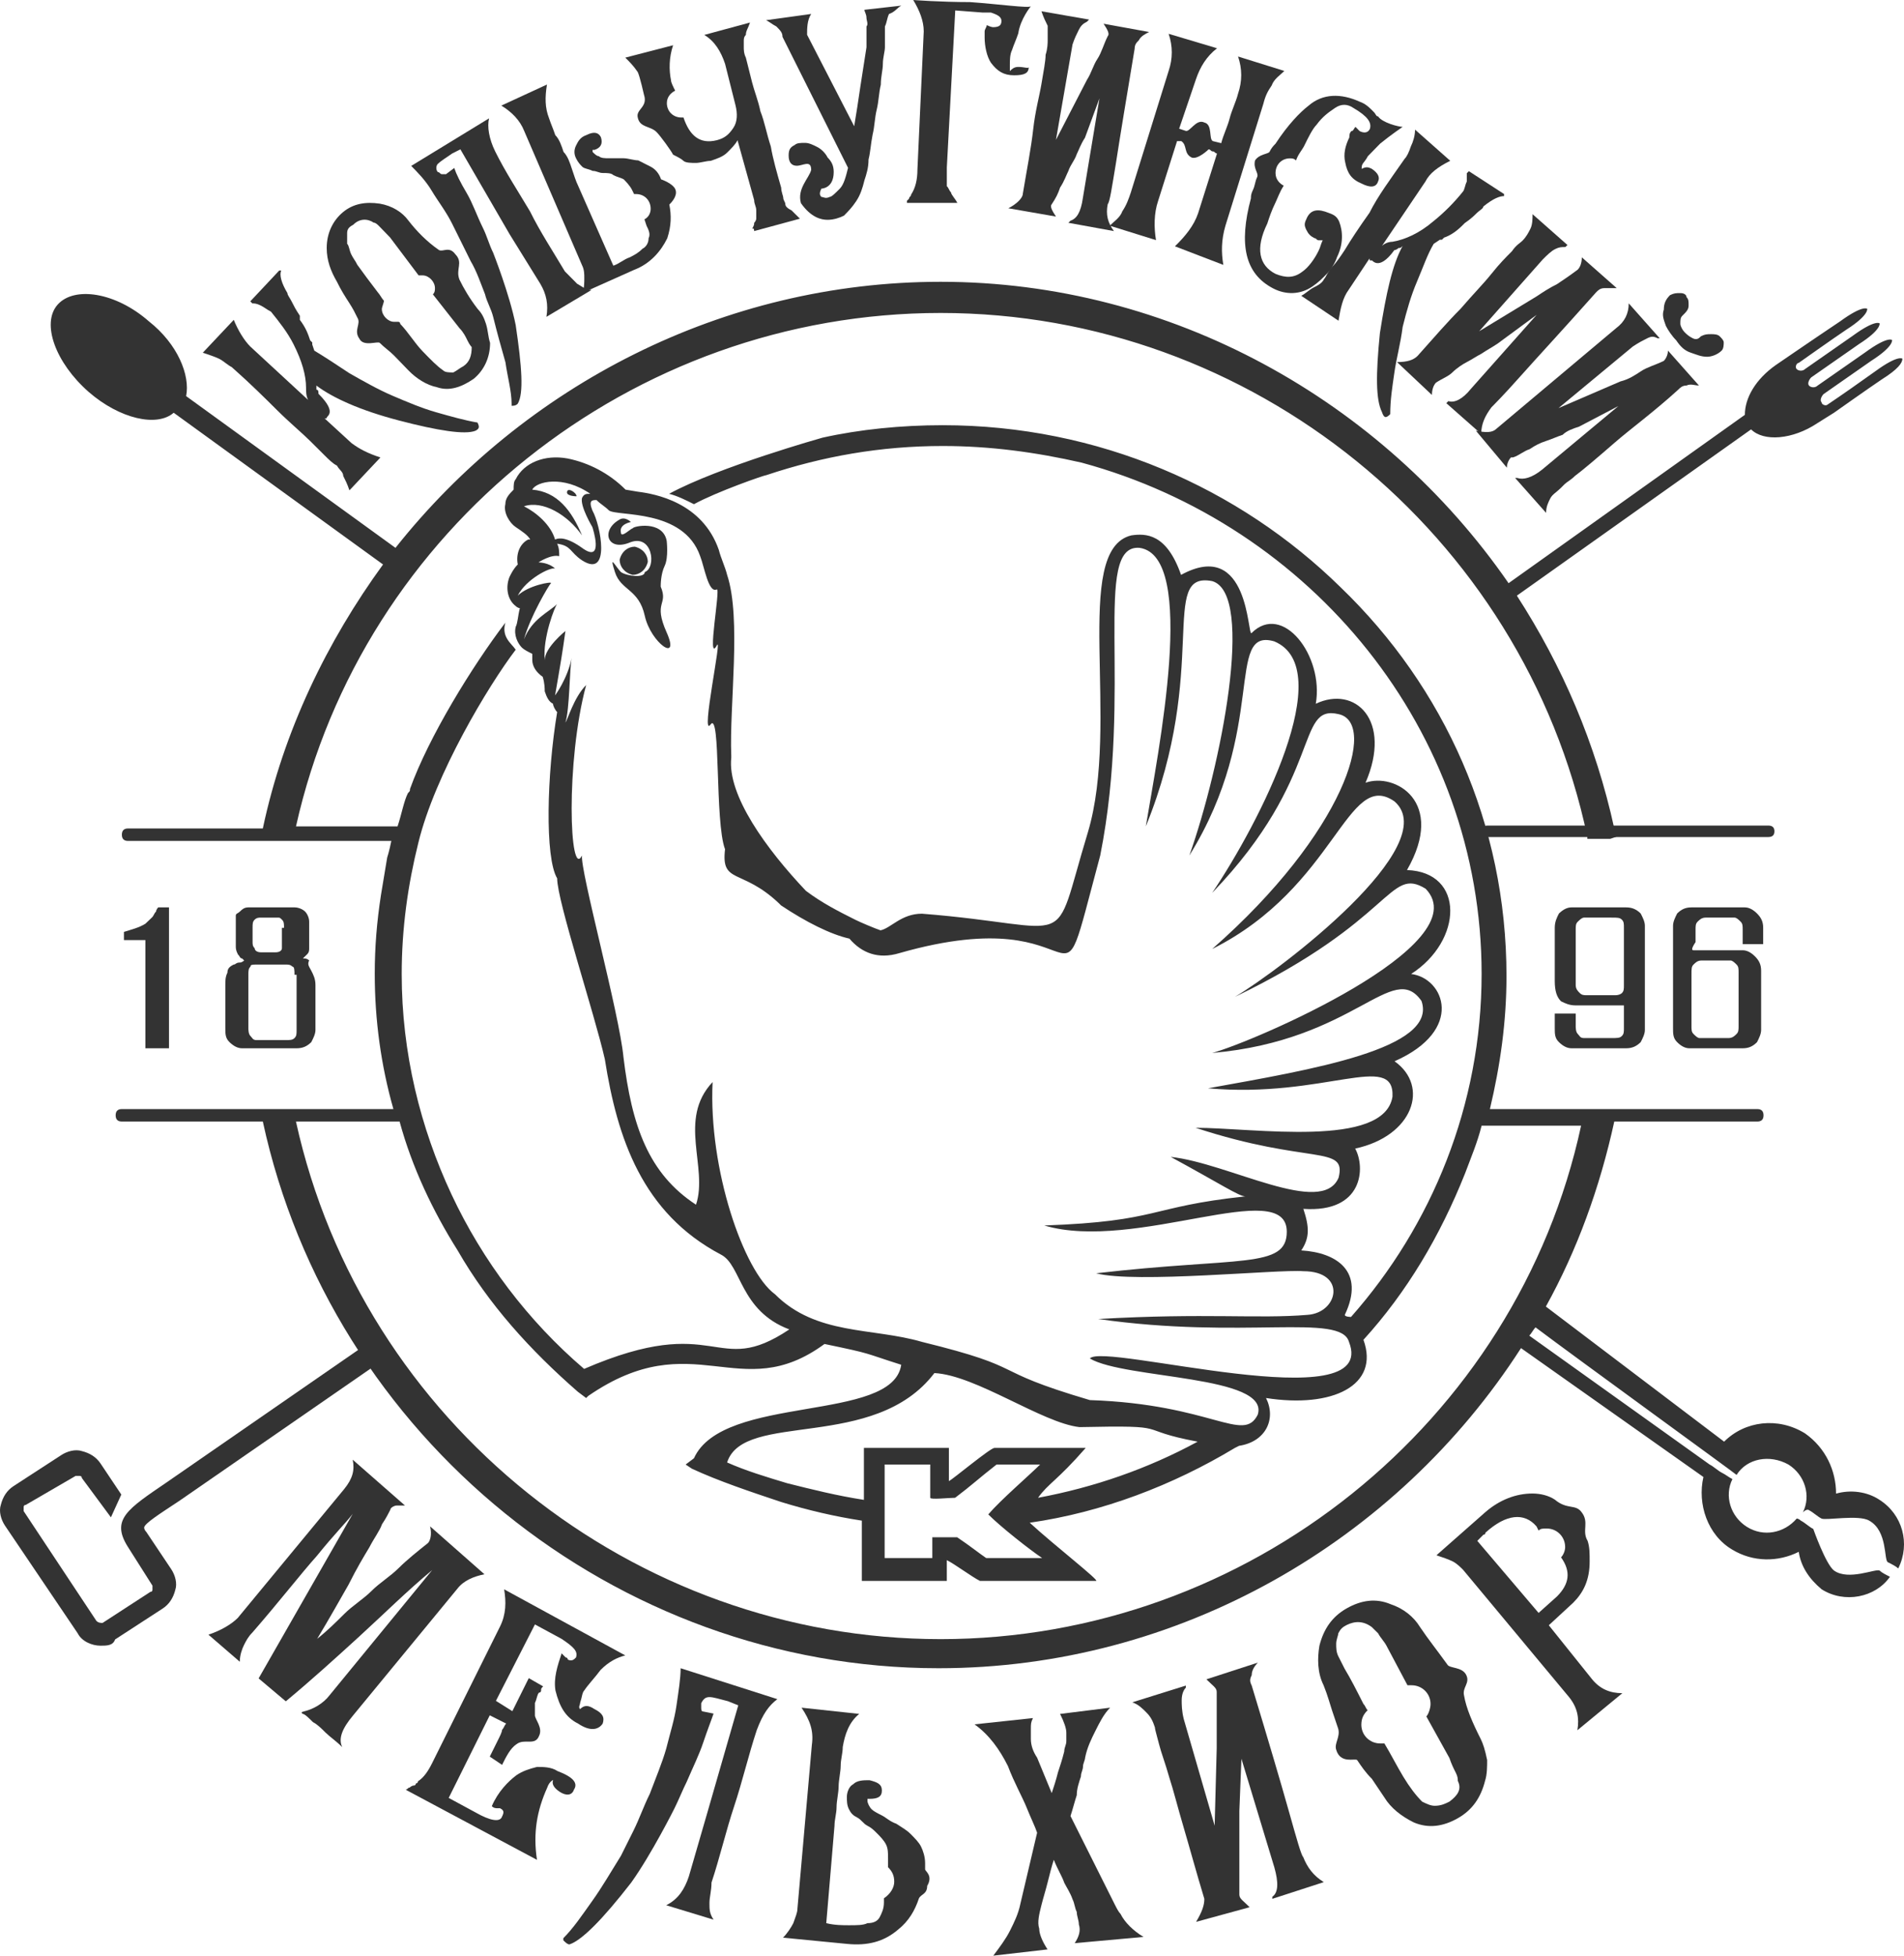 <svg height="347" viewBox="0 0 338 347" width="338" xmlns="http://www.w3.org/2000/svg"><g fill="#333" fill-rule="evenodd"><g fill-rule="nonzero"><path d="m84.759 74.972c-2.2-.364-4.766-1.093-7.332-1.822-2.566-.729-5.132-1.823-7.699-2.916-2.566-1.094-5.132-2.551-7.699-4.009-2.2-1.458-4.4-2.916-6.232-4.009l-.367-1.093s0 0 0-.364l-.367-.364c-.367-1.094-.733-2.187-1.833-3.645 0 0 0 0 0-.364 0 0 0 0 0-.364-.733-1.093-1.1-1.823-1.467-2.551-.367-.729-.733-1.093-.733-1.458-1.1-1.822-1.466-3.28-1.1-4.009h-.366l-5.133 5.467.367.364c.367 0 .733 0 1.467.364.733.364 1.1.729 1.833 1.094 1.467 1.822 2.933 3.645 4.033 5.832 1.467 2.916 2.2 5.467 2.2 7.654 0 .729 0 1.458.367 2.187l-10.265-9.477c-1.1-1.093-2.199-2.916-2.933-4.738l-5.499 5.832c1.1.364 2.199.729 2.933 1.093.733.364 1.467 1.093 2.2 1.458 3.299 2.916 5.866 5.467 8.066 7.654 2.199 2.187 4.399 4.009 5.866 5.467 1.1 1.093 1.833 1.822 2.566 2.551.733.729 1.467 1.458 2.2 1.823.367.729 1.1 1.093 1.1 1.822.367.729.733 1.458 1.1 2.551l5.499-5.832c-2.2-.729-3.666-1.458-5.132-2.551l-4.766-4.374h.367c-.367-.364 2.2-.729-1.467-4.374 0-.364 0-.729-.367-.729 0-.364 0-.364 0-.729 2.933 2.187 7.699 4.374 14.665 6.196 6.966 1.823 11.732 2.551 13.565 1.823.733-.364.733-.729.367-1.458z"/><path d="m246.796 73.486c0-2.58.367-4.791.735-7.37.367-2.58 1.102-5.159 1.469-8.107.735-2.948 1.469-5.528 2.571-8.107 1.102-2.58 1.837-4.791 2.939-6.633l1.102-.737h.367l.367-.368c1.102-.368 2.204-1.105 3.306-2.211 0 0 0 0 .367-.368 1.102-.737 1.837-1.474 2.204-1.843s1.102-.737 1.102-1.105c1.837-1.474 2.939-1.843 3.673-1.843v-.368l-6.245-4.054-.367.369v1.474c-.367.737-.367 1.474-.735 1.843-1.469 1.843-3.306 3.685-5.143 5.159-2.572 2.211-5.143 3.317-7.347 3.685-.735 0-1.469.369-1.837.737l7.714-11.424c.735-1.474 2.204-2.58 4.408-3.685l-6.245-5.528c0 1.105-.367 2.211-.734 2.948-.367 1.105-.735 1.842-1.102 2.211-2.572 3.685-4.776 6.633-6.245 9.581-1.837 2.58-3.306 4.791-4.408 6.633-.734 1.105-1.469 2.211-2.204 2.948-.735.737-1.102 1.843-1.469 2.211-.367.737-1.102 1.105-1.837 1.474-.735.368-1.469 1.105-2.204 1.474l6.612 4.422c.367-2.211.734-4.054 1.837-5.528l3.674-5.528c0 .368 0 .368.367.368 0-.368 1.102 2.211 4.041-1.843.367 0 .735-.368.735-.368.367 0 .367 0 .735-.368-1.837 3.317-2.939 8.476-4.041 15.478-.734 7.37-.734 11.792.367 14.003.367 1.106.735 1.106 1.469.368z"/><path d="m105 51.453c-1.091 0-1.818-.734-2.545-1.101-.727-.734-1.455-1.467-2.182-2.201-2.182-3.669-4.364-6.971-6.182-10.641-2.182-3.669-4.364-6.971-6.182-10.64-1.091-2.201-1.455-4.403-1.091-5.87l-13.818 8.439c1.091 1.101 2.546 2.568 3.636 4.403 1.091 1.835 2.546 3.669 3.637 5.87 1.091 2.201 2.182 4.403 3.273 6.604 1.091 1.835 1.818 4.036 2.546 5.87.364 1.468 1.091 2.568 1.455 4.036.727 2.935 1.455 5.504 2.182 8.072.364 2.568 1.091 5.137 1.091 7.338v.367c.364 0 .727 0 1.091-.367 1.091-1.835.727-6.604-.364-13.943-1.091-5.504-4-12.842-4-12.842-.727-1.467-1.091-2.935-1.818-4.403-1.091-2.201-1.818-4.403-2.909-6.238-1.091-1.835-1.818-3.302-2.182-4.403l-1.455 1.101s-.364 0-.727 0c-.364 0-.364-.367-.727-.367-.364-.367-.364-1.101 0-1.468.364-.367 1.455-1.101 2.546-1.835l1.455-.734 8.727 15.043 5.455 8.806c1.091 1.835 1.454 3.669 1.091 5.871z"/><path d="m160 1-6.545.738c0 .369.364.738.364 1.476 0 .369.364 1.107 0 1.476v1.476 2.214c-.364 2.214-.727 4.796-1.091 7.01-.364 2.583-.727 4.796-1.091 7.01l-8.364-16.233c0-1.107 0-2.583.727-3.689l-8 1.107c.727.369 1.091.738 1.818 1.107.727.738 1.091 1.107 1.091 1.845l11.636 23.243c-.364 1.476-.727 2.951-1.455 3.689-.727.738-1.455 1.476-1.818 1.476-.727.369-1.091 0-1.454 0-.364-.369-.364-.738 0-1.476 0 0 2.182 0 2.182-2.951 0-1.107-.364-1.844-1.091-2.583-.363-.738-1.091-1.476-1.818-1.845-.727-.369-1.455-.738-2.182-.738-.727 0-1.455 0-1.818.369-.727.369-1.091.738-1.091 1.845 0 .369 0 1.845 1.454 1.845 1.091 0 2.546-1.107 2.546.738-.364 1.476-2.546 3.32-1.818 5.903 1.818 2.583 3.637 2.952 4.727 2.952 1.091 0 2.182-.369 2.909-.738.727-.738 1.455-1.476 2.182-2.583.727-1.107 1.091-2.214 1.454-3.689.364-1.107.727-2.214.727-3.689.364-1.476.364-2.583.727-4.427.364-1.476.364-2.952.727-4.427.364-1.476.364-2.951.727-4.427 0-1.476.364-2.583.364-3.689 0-1.107.364-2.214.364-2.951 0-.369 0-.738 0-1.107 0-.369 0-.738 0-.738 0-.369 0-.738 0-1.107 0-.369 0-.369 0-.738.364-.738.364-1.476.727-2.214 1.091-.369 1.455-1.107 2.182-1.476z"/><path d="m192.603 24.444c-.735 1.104-1.103 2.208-1.471 2.943-.368 1.104-1.103 1.84-1.471 2.943-.368.736-.735 1.84-1.471 2.943-.368 1.104-.735 1.84-1.47 2.943-.368.368 0 1.104.735 2.208l-8.456-1.472c1.471-.736 2.573-1.84 2.573-2.575.735-4.415 1.471-8.095 1.838-11.406.368-3.311 1.103-5.887 1.471-8.094.368-2.208.735-4.047.735-5.151.368-1.104.368-2.208.368-2.575 0-.736 0-1.84 0-2.575-.368-.736-.735-1.472-1.103-2.575l8.456 1.472-.368.368c-.735.368-1.103.736-1.471 1.472-.368.736-.735 1.472-1.103 2.575l-2.941 16.925 5.515-10.67c.735-1.104 1.103-2.576 1.838-3.679.735-1.104 1.103-2.575 1.838-4.047.368-.368 0-1.104-.735-2.208l8.088 1.472c-.735.368-1.471.736-1.838 1.472-.368.368-.735.736-.735 1.472-1.47 8.83-2.573 15.453-3.309 20.236-.735 4.415-1.103 6.991-1.471 7.359-.368 1.84 0 3.312 1.103 4.783l-8.088-1.472.368-.368c1.103-.368 1.838-1.472 2.206-4.047l2.941-17.66z"/><path d="m208.578 43.705c1.867-1.83 3.361-3.661 4.108-5.857l3.362-10.616c-.374 0-.374-.366-.747-.366s-.374-.366-.747-.366c0 0-1.868 1.83-2.988 1.464-1.494-.732-.747-2.196-1.867-2.929-.374 0-.374 0-.374 0h-.374l-3.362 10.616c-.747 2.196-.747 4.759-.374 6.955l-8.217-2.562c.747-.732 1.868-1.464 2.241-2.562.747-1.098 1.121-2.196 1.494-3.295l6.723-21.598c.747-2.197.747-4.393 0-6.589l8.59 2.562c-1.868 1.464-2.988 3.295-3.735 5.491l-2.988 8.786 1.12.366c.747.366 1.868-2.196 3.362-1.464 1.494.366.747 2.929 1.494 3.295l1.494.366c.374-1.464 1.121-2.929 1.494-4.393.374-1.464 1.121-2.929 1.494-4.393.747-2.196.747-4.393 0-6.589l8.217 2.563c-.747.732-1.868 1.464-2.241 2.562-.747 1.098-1.121 1.83-1.494 3.295l-6.723 21.598c-.747 2.562-.747 4.759-.374 6.955z"/><path d="m180.763 11.876c-.746 0-1.119.371-1.492.742 0 0 0-.742 0-1.113 0-.742 0-1.856.373-2.598.373-1.113.746-1.856 1.119-2.969.373-2.598 2.237-4.825 2.237-4.825-.373.371-5.593-.371-10.813-.742-5.221 0-10.068-.371-10.068-.371 1.119 1.856 1.864 3.711 1.864 5.567l-1.119 24.495c0 1.855-.373 3.34-1.119 4.453 0 .371-.373.371-.373.742l-.373.371v.371h3.356 2.61 1.864 1.119c-.373-.742-1.119-1.485-1.119-1.856-.373-.371-.373-.742-.746-1.113 0-.371 0-.742 0-1.114 0-.371 0-1.113 0-2.227l1.492-27.835 4.847.371h1.492c1.119.371 1.864.742 1.864 1.485 0 .742-.373 1.113-1.492 1.113 0 0-.373 0-1.119-.371 0 .371-.373.742-.373 1.113v1.113c0 1.485.373 3.34 1.119 4.454 1.119 1.485 2.237 2.227 4.102 2.227 1.864 0 2.61-.371 2.61-1.485 0 .371-.746 0-1.864 0z"/><path d="m265.86 60.963c-1.093.729-1.822 1.093-2.916 1.823-.729.364-1.823 1.093-2.552 1.458s-1.823 1.094-2.551 1.823c-.729.729-1.823 1.093-2.916 1.823-.365.364-.729 1.093-.729 2.187l-6.196-5.832c1.823 0 2.916-.364 3.645-1.093 2.916-3.28 5.467-6.196 7.654-8.383 2.187-2.551 4.01-4.374 5.468-6.196 1.458-1.823 2.551-2.916 3.645-4.009.729-1.094 1.458-1.458 1.823-1.823.729-.729 1.094-1.458 1.458-2.187.365-.729.365-1.823.365-2.551l6.196 5.467-.365.364c-.729 0-1.093 0-1.822.364-.729.365-1.458 1.094-2.187 1.823l-11.299 12.757 10.205-6.196c1.094-.729 2.187-1.458 3.645-2.187 1.094-.729 2.187-1.458 3.645-2.551.365-.364.729-1.094.729-2.187l6.196 5.467c-.729 0-1.458 0-2.187 0-.729 0-1.093.364-1.458.729-5.832 6.561-10.57 11.664-13.486 14.944-2.916 3.281-4.739 5.103-5.103 5.467-1.094 1.458-1.823 2.916-1.823 4.738l-6.196-5.467.365-.364c1.094.364 2.551-.364 4.009-2.187l11.663-13.121z"/><path d="m280.333 75.692c-1.1.364-2.2.729-2.933 1.458-1.1.364-1.833.729-2.933 1.093-1.1.364-1.833.729-2.933 1.458-1.1.364-1.833 1.093-2.933 1.458 0 0 0 0-.367 0-.367.364-.733 1.094-.733 1.823l-5.5-6.561c1.833.365 2.933.365 3.667-.364l21.266-17.86c1.467-1.093 2.2-2.551 2.2-4.374l5.5 6.196h-.367c-.733-.364-1.1-.364-1.833 0s-1.467.729-2.567 1.458l-13.2 10.935 11-4.738c1.467-.364 2.567-1.094 3.667-1.823 1.1-.729 2.566-1.093 4.033-1.823.367-.364.733-1.093.733-1.822l5.5 6.196c-.733 0-1.467-.364-2.2 0-.733 0-1.1.364-1.467.729-4.4 4.009-8.433 6.925-11.367 9.476-2.933 2.551-5.5 4.738-6.967 5.832-.733.729-1.467 1.093-1.833 1.458s-.733.729-.733.729c-.733.729-1.467 1.094-1.833 1.823s-.733 1.458-.733 2.551l-5.5-6.196h.367c1.1.364 2.567 0 4.4-1.458l13.566-11.299zm18.333-19.682c-.367.364-.367.729-.367 1.458 0 .364.367 1.093.733 1.458.367.365.733.729 1.466 1.094.733.364 1.1 0 1.467-.364.733-.364 1.1-.364 1.833-.364.367 0 1.1 0 1.467.364.367.364.733.729.733 1.093s0 1.094-.367 1.458c-.733.729-1.833 1.093-2.567 1.093-1.1 0-1.833-.364-2.933-.729-1.1-.364-1.833-1.094-2.566-2.187-.733-.729-1.467-1.823-1.833-2.551-.367-1.093-.733-1.823-.367-2.916 0-1.094.367-1.823 1.1-2.551.733-.364 1.1-.364 1.833-.364s1.1.364 1.1.729c.367.364.367.729.367 1.458 0 .729-.367 1.093-1.1 1.822z"/><path d="m119.926 33.687c-.368-1.121-2.577-1.869-2.577-1.869-.368-1.121-1.105-1.868-1.841-2.242-.736-.374-1.473-.747-2.209-1.121-.736 0-1.841-.374-2.577-.374s-1.841 0-2.577 0-1.473 0-1.841-.374c-.368 0-.736-.374-1.105-.748 0 0 0 0 0-.374h.368c1.105-.374 1.473-1.121 1.105-2.242-.368-.747-1.105-1.121-2.577-.374-1.105.374-1.473 1.121-1.841 1.869-.368.747-.368 1.495 0 2.242.368.747.736 1.121 1.105 1.495.368.374 1.105.374 1.841.748.736 0 1.105.374 1.841.374.736 0 1.473 0 1.841.374.736.374 1.105.374 1.841.747.368.374 1.104 1.121 1.472 1.869l.368.747h.368c1.473 0 2.577 1.121 2.577 2.616 0 .748-.368 1.495-1.105 1.869l.368 1.121c.368.748.736 1.495.368 2.242 0 .748-.368 1.495-1.105 1.869-.736.747-1.473 1.121-2.209 1.495-1.105.374-1.841 1.121-2.945 1.495l-6.259-14.202c-.368-.748-.736-1.869-1.105-2.99-.368-1.121-.736-2.242-1.473-2.99-.368-1.121-.736-2.242-1.472-2.99-.368-1.121-.736-1.868-1.105-2.99-.736-1.869-.736-3.737-.368-5.98l-8.1 3.737c1.841 1.121 3.313 2.616 4.05 4.485l10.309 23.919c.368.748.368 1.495.368 2.242 0 .747 0 1.869-.368 2.616l9.204-4.111c2.945-1.121 4.786-3.364 5.891-5.606.736-2.242.736-4.111.368-5.98.368-.374 1.473-1.495 1.105-2.616z"/><path d="m242.813 27.727c.728-.745 1.456-1.491 2.184-2.236 1.82-1.49 4.004-2.981 4.004-2.981-.728 0-3.64-.745-4.368-1.863-.364 0-.364-.373-.728-.745-.728-.745-1.456-1.491-2.548-1.863-3.276-1.49-6.551-1.49-9.099.745-1.456 1.118-3.64 3.354-5.823 6.707-.364.373-.728.745-1.092 1.491-.364.373-1.82.373-2.548 1.49-.364 1.491.728 2.236.364 2.981-.364.745-.364 1.491-.728 2.236-.364.745-.364 1.118-.364 1.491-2.184 8.198-1.092 13.415 4.004 16.023 2.184 1.118 4.732 1.118 6.915-.373 1.092-.745 1.82-1.491 2.548-2.236s1.456-1.863 1.82-2.981c1.092-2.236 1.092-4.472.364-6.335-.364-.745-.728-1.118-1.82-1.49-1.82-.745-3.276-.745-4.004 1.118-.364.745-.364 1.118 0 1.863s.728 1.118 1.456 1.491c.364 0 .364.373.728.373h.728c-.364.745-.364 1.118-.728 1.863-.728 1.49-1.82 2.981-2.912 3.726-1.456 1.118-2.912 1.118-4.732.373-2.912-1.49-3.64-4.472-1.456-8.943.364-1.118.728-2.236 1.456-3.727.364-.745.728-1.863 1.456-2.981-.728-.373-1.456-1.118-1.456-2.236 0-1.49 1.092-2.608 2.548-2.608.364 0 .728 0 1.092.373.364-1.118 1.092-1.863 1.456-2.608.728-1.49 1.456-2.981 2.184-3.726 1.092-1.491 2.184-2.236 3.276-2.981 1.092-.745 2.184-.745 3.276 0 2.548 1.49 3.276 2.608 2.912 3.726-.364.745-1.092.745-1.82.373 0 0-.364-.373-.728-.745-.364.373-.364.745-.728.745-.364.373-.364.745-.364 1.118-.728 1.49-1.092 2.981-.728 4.471.364 1.863 1.092 2.981 2.912 3.727 1.456.745 2.548.745 2.912-.373.364-.745 0-1.491-1.092-2.236-.728-.373-1.092-.373-1.82 0 0-.373 0-.745.364-1.118-.364.373.364-.373.728-1.118z"/><path d="m133.881 41 8.119-2.198c-.369-.366-.369-.366-.738-.733-.369-.367-.369-.367-.738-.733-.738-.366-1.107-.733-1.107-1.099 0-.366-.369-.733-.369-1.099 0-.366-.369-1.099-.369-1.831-.738-2.564-1.476-5.129-1.845-7.327-.738-2.198-1.107-4.396-1.845-6.228-.369-1.831-1.107-3.663-1.476-5.129-.369-1.465-.738-2.931-1.107-4.396-.369-.733-.369-1.465-.369-1.832 0-.366 0-.733 0-1.099 0-.366 0-.733.369-1.099 0-.733.369-1.099.738-2.198l-8.119 2.198c1.845 1.099 2.953 2.931 3.69 5.129l1.845 7.327c.369 1.465.369 2.931-.369 4.03-.738 1.099-1.476 1.831-2.952 2.198-2.953.733-4.798-.733-5.905-4.03h-.369c-1.476 0-2.583-1.099-2.583-2.564 0-1.099.738-1.832 1.476-2.198-.369-.733-.738-1.465-.738-1.832-.369-1.832-.369-4.03.369-6.228l-8.488 2.198c.738.733 1.476 1.465 2.214 2.564.369.733 1.107 4.03 1.107 4.03.738 2.198-1.476 2.564-1.107 4.03.369 1.832 2.214 1.465 3.321 2.564.738.733 2.583 3.297 2.953 4.03.738.367 1.476.733 1.845 1.099.369.366 1.476.366 2.214.366s1.845-.366 2.583-.366c1.107-.366 2.214-.733 2.952-1.465.738-.733 1.476-1.465 1.845-2.198l2.953 10.624c0 .733.369 1.099.369 1.831v1.099.366s0 .366-.369.733c0 .366 0 .366-.369 1.099.369-.367.369.366.369.366z"/><path d="m86.275 57.475c-.363-1.123-.725-1.872-1.45-2.621-1.45-1.872-2.538-3.744-3.263-5.241-.725-1.872.725-2.995-.725-4.492-1.088-1.498-2.175-.374-2.9-.749-2.175-1.497-3.988-3.369-5.438-5.241-1.087-1.497-2.9-2.621-5.075-2.995-2.537-.374-4.712 0-6.525 1.498-1.812 1.497-2.9 3.744-2.9 6.364 0 2.246.725 4.118 1.812 5.99.725 1.497 1.45 2.621 2.175 3.744.725 1.123 1.088 1.872 1.45 2.621.725 1.123-.725 2.246.363 3.744.725 1.498 3.262.375 3.625.749.725.749 1.813 1.497 2.538 2.246.725.749 1.813 1.872 2.537 2.621 1.45 1.497 3.263 2.621 5.075 2.995 2.175.749 4.35 0 6.525-1.498 1.812-1.497 2.9-3.744 2.9-6.364-.363-1.123-.363-2.246-.725-3.37zm-3.987 7.488c-.725.374-1.088.749-1.813 1.123-.725 0-1.45 0-1.813-.374-1.087-.749-2.175-1.872-3.625-3.37-1.45-1.497-2.538-3.369-3.987-4.867 0 0 0-.374-.363-.374-.363 0-.725 0-.725 0-1.088 0-2.175-1.123-2.175-2.246 0-.374.363-1.123.363-1.497-.363-.374-.725-1.123-1.088-1.498-1.45-1.872-2.537-3.369-3.625-4.867-.363-.749-.725-1.123-1.088-1.872-.363-.749-.363-1.498-.725-1.872 0-.749 0-1.123 0-1.872 0-.749.363-1.123 1.088-1.497 1.088-1.123 2.538-1.123 3.625-.375.363 0 .725.375 1.088.749.363.374 1.088 1.123 1.813 1.872l5.075 6.739h.725c1.088 0 2.175 1.123 2.175 2.246 0 .374 0 .749-.363 1.123l4.712 5.99c.725.749 1.088 1.497 1.45 2.246.363.749.725 1.123.725 1.123 0 1.498-.363 2.621-1.45 3.369z"/><path d="m126.673 340.611c-.731-1.097-.731-1.83-.731-2.927s.365-2.194.365-3.656c1.462-4.389 2.558-9.142 4.019-13.531 1.461-4.385 2.558-9.139 4.019-13.527 1.096-2.926 2.192-4.388 3.654-5.485l-17.173-5.485c0 1.828-.365 4.022-.731 6.582-.365 2.559-1.096 4.753-1.827 7.68-.73 2.559-1.827 5.118-2.923 8.045-1.096 2.191-1.827 4.385-2.923 6.58-.731 1.465-1.461 2.927-2.192 4.389-1.827 2.927-3.289 5.486-5.115 8.045-1.827 2.559-3.289 4.753-5.116 6.583v.365c.365.365.731.733 1.096.733 2.192-.733 5.846-4.389 10.961-10.972 3.654-5.118 7.673-13.163 7.673-13.163.731-1.462 1.462-3.291 2.192-4.753 1.096-2.562 2.192-4.753 2.923-6.948.731-2.194 1.462-4.024 1.827-5.12l-1.827-.366c-.365 0-.365-.366-.365-.731s0-.732 0-.732c.365-.731.73-1.097 1.461-1.097.731 0 1.827.366 3.289.731l1.827.732-5.481 19.013-3.288 11.336c-.731 2.194-1.827 4.024-4.019 5.121z"/><path d="m60.758 310c-1.114-1.109-2.227-1.846-2.97-2.586s-1.485-1.477-2.227-1.849c-.742-.737-1.485-1.477-1.856-1.477-.371-.37 0-.37.371-.37h-.371c1.856-.37 3.712-1.478 4.826-2.957l18.189-22.174c-4.455 3.696-8.538 7.761-12.992 11.826-4.455 4.065-8.538 7.761-12.992 11.457l-4.826-4.065 16.704-29.196c-1.114 1.478-3.341 3.696-6.311 7.391-2.97 3.326-6.682 8.131-11.508 13.674-.742.739-1.114 1.478-1.485 2.217-.371.739-.742 1.848-.742 2.957l-5.568-4.804c2.227-.739 4.083-1.848 5.197-2.957l18.932-22.913c1.485-1.848 1.856-3.326 1.485-5.174l9.28 8.131c-.371 0-1.114 0-1.485 0-.371 0-1.114.37-1.114.739-.371.739-.742 1.478-1.485 2.587-.371 1.109-1.485 2.587-2.227 4.065-1.114 1.848-2.227 3.696-3.712 6.652-1.485 2.587-3.341 5.913-5.568 9.609 1.856-1.478 3.341-2.957 4.826-4.435 1.485-1.478 3.341-2.587 4.826-4.065 1.485-1.478 3.341-2.587 4.826-4.065 1.485-1.478 3.341-2.957 5.197-4.435.371-.37.742-1.478.371-2.957l9.651 8.5c-1.856.37-3.712 1.109-4.826 2.587l-18.561 22.544c-1.856 2.216-2.599 4.065-1.856 5.543z"/><path d="m101.888 317.544c-.365 1.099-1.458 1.099-2.552.365-1.094-.734-1.458-1.465-1.094-2.199 0 0 0-.365.365 0-.365 0-1.094.365-1.458 1.465-1.823 4.032-2.552 8.062-1.823 12.825l-23.327-12.456c.365 0 .365-.369.729-.369.365-.365.729-.365.729-.365.365 0 .365-.365.365-.365s.365 0 .365-.369c1.094-.731 1.823-1.83 2.552-3.295l12.028-24.185c1.094-2.199 1.094-4.397.729-6.596l21.504 11.726c-1.458.366-2.916 1.099-4.374 2.565-1.094 1.466-2.187 2.565-2.916 3.664-.365.366-.365 1.099-.729 2.198 0 .367-.365.733 0 1.099.729-.733 1.458-.733 2.551 0 1.458.733 1.823 1.466 1.458 2.566-.729 1.099-2.187 1.465-4.374 0-2.187-1.099-3.281-2.932-4.01-5.864-.365-2.199.365-4.397 1.094-6.596l.729.733c.365 0 .365.366.365.366.729.367 1.094 0 1.458-.366.365-1.099-.365-1.832-2.552-3.298l-4.738-2.565-6.925 13.557 2.916 1.832 2.916-5.863 2.552 1.466c-.365.366-.365.366-.365.733 0 0 0 .366-.365.366-.365.366-.365 1.099-.729 1.832v2.199c0 .733 1.458 2.198.729 3.666-.729 1.83-2.552.365-4.01 1.465-1.093.731-1.822 2.199-2.551 3.664l-2.187-1.465 1.458-2.933c.365-.731.729-1.465.729-1.83.365-.369.365-.734.729-1.099l-2.916-1.467-7.29 14.657 4.738 2.564c2.552 1.465 4.374 1.833 4.739.734.365-.734.365-1.099-.365-1.465 0 0 0 0-.365 0-.365 0-.729 0-1.094-.369 1.094-2.564 2.916-4.398 4.374-5.494 1.094-.734 2.187-1.099 3.645-1.468 1.094 0 2.551 0 3.645.734 2.916 1.099 3.645 2.199 2.916 3.298z"/><path d="m190.778 344.781c.741-1.106 1.111-2.216.741-3.325 0-.741-.37-1.481-.37-2.219-.37-.741-.37-1.478-.741-2.219-.37-1.109-1.111-2.219-1.482-2.96-.37-1.109-1.111-2.219-1.852-4.066-.37 1.109-.74 2.588-1.111 4.066-.37 1.481-.741 2.591-1.111 4.069-.37 1.478-.741 2.956-.37 4.066 0 1.109.741 2.588 1.482 3.697l-9.63 1.109c1.111-1.478 2.222-2.956 2.963-4.435.741-1.481 1.481-2.96 1.852-4.807l2.963-12.573c-.37-1.109-1.111-2.588-1.852-4.438-.741-1.85-2.222-4.438-3.333-7.394-1.482-2.96-3.334-5.547-5.926-7.398l10.37-1.108c-.37.739-.37 1.108-.37 1.849v1.85c0 1.109.37 2.219 1.111 3.328l2.593 6.285c.37-1.109.74-2.219 1.111-3.697.37-1.109.741-2.219 1.111-3.697 0-.741.37-1.109.37-1.85 0-.369 0-1.109 0-1.478 0-.741-.37-1.85-1.111-3.329l8.889-1.109c-1.111 1.109-1.852 2.588-2.593 4.066-.741 1.481-1.481 2.96-1.852 4.81 0 .369-.37 1.106-.37 1.478 0 .737-.37 1.109-.37 1.847-.37 1.109-.741 2.219-.741 3.328-.37 1.109-.741 2.588-1.111 3.697 1.111 2.219 2.222 4.438 3.334 6.657 1.111 2.219 2.222 4.438 3.333 6.657.37.737.741 1.478 1.111 2.219.37.737.741 1.478 1.111 1.847.741 1.478 2.222 2.96 4.074 4.069z"/><path d="m220.011 321.338v3.709 3.709 3.709 3.709c0 .743.731 1.113 1.828 2.226l-9.505 2.599c1.097-1.856 1.462-2.969 1.462-4.082-1.462-4.822-2.559-8.901-3.656-12.614-1.097-3.709-1.828-6.675-2.559-8.901-.731-2.596-1.462-4.452-1.828-5.935s-.731-2.596-.731-2.969c-.366-1.113-.731-1.854-1.462-2.596-.731-.742-1.462-1.484-2.559-1.855l9.505-2.968v.371c-.366.371-.731 1.113-.731 2.226 0 .742 0 1.855.366 3.339l5.484 18.919.366-13.727c0-1.483 0-3.336 0-4.822 0-1.483 0-3.338 0-5.192 0-.742-.731-1.113-1.828-2.226l9.14-2.968c-.731.742-1.097 1.484-1.097 2.225-.366.742-.366 1.113 0 1.855 2.925 9.644 5.118 17.062 6.581 22.258 1.462 5.192 2.194 7.788 2.559 8.161.731 1.853 1.828 3.339 3.656 4.452l-9.14 2.966v-.37c1.097-.743 1.097-2.596.366-5.195l-5.849-19.289z"/><path d="m288 300.426c-2.176 0-3.989-.73-5.44-2.557l-7.615-9.495 4.352-4.018c1.813-1.826 2.901-4.017 2.901-7.304 0-1.461 0-2.557-.363-3.652-1.088-1.826.363-3.287-1.088-5.113-1.088-1.461-2.539-.365-4.715-2.191-1.088-.73-2.538-1.096-3.989-1.096-2.901 0-5.802 1.096-8.341 3.287l-8.703 7.67c1.088.365 2.176.73 2.901 1.096s1.451 1.096 1.813 1.461l18.857 22.643c1.451 1.826 1.813 3.652 1.451 5.843zm-25.747-27.026c.363-.365.363-.365.363-.365s0 0 .363-.365l.363-.365s.363 0 .363-.365c3.627-3.287 6.89-3.652 9.066-1.096l.363.73c.363-.365.725-.365 1.45-.365 1.813 0 3.264 1.461 3.264 3.287 0 .73-.363 1.461-.725 1.826 1.813 2.557 1.451 4.748-.725 6.939l-3.264 2.922z"/><path d="m164.227 331.675v-1.103c0-1.103-.366-2.206-.731-2.939-.366-.736-1.097-1.473-1.828-2.206-.731-.736-1.462-1.103-2.559-1.84-1.097-.367-1.828-1.103-2.559-1.47-.731-.367-1.462-.736-1.828-1.103-.366-.367-.731-1.103-.731-1.47 0 0 0 0 0-.37h.366c1.462 0 2.194-.367 2.194-1.47s-.731-1.47-2.194-1.836c-1.097 0-2.194 0-2.925.733-.731.367-1.097 1.47-1.097 2.206 0 .736 0 1.47.366 2.206.366.736.731 1.103 1.462 1.47.731.367 1.097 1.103 1.828 1.47.731.37 1.097.736 1.828 1.473.366.367 1.097 1.103 1.462 1.836.366.736.366 1.473.366 2.573v1.473c.731.733 1.097 1.47 1.097 2.573s-.731 2.206-1.828 2.939v.736c0 1.103-.366 1.84-.731 2.573-.366.736-1.097 1.103-2.194 1.103-.731.37-1.828.37-3.29.37-1.097 0-2.559 0-4.022-.37l1.462-17.279c0-1.103.366-2.203.366-3.306s.366-2.576.366-3.679c0-1.1.366-2.573.366-3.676 0-1.103.366-2.206.366-3.309.366-2.203 1.097-4.409 2.925-5.88l-10.237-1.103c1.462 2.205 2.194 4.044 1.828 6.617l-2.559 29.043c0 .736-.366 1.47-.731 2.573-.366.736-1.097 1.84-1.828 2.573l11.334 1.103c3.656.37 6.581-.367 9.14-2.573 1.828-1.47 2.925-3.309 3.656-5.515.366-.733 1.462-.733 1.462-2.203 1.097-1.84-.366-2.576-.366-2.943z"/><path d="m262.883 308.607c-1.489-2.948-2.606-5.529-2.978-7.742-.372-1.475 1.117-2.212.372-3.687-.744-1.475-2.978-1.106-3.35-1.844-1.861-2.581-3.35-4.424-4.839-6.636-1.117-1.844-2.978-3.319-5.211-4.056-2.605-1.106-5.211-.737-7.816.737-2.606 1.475-4.095 3.687-4.839 6.637-.372 2.212-.372 4.793.744 7.005.744 1.843 1.117 3.318 1.489 4.424.372 1.107.744 2.213 1.117 3.319.372 1.474-.744 2.58-.372 3.687.744 2.58 3.35 1.474 3.722 1.842.744 1.106 1.489 2.213 2.606 3.319.744 1.106 1.489 2.213 2.233 3.319 1.116 1.845 2.978 3.319 5.211 4.425 2.605 1.106 5.211.739 7.817-.739 2.605-1.474 4.094-3.687 4.839-6.634.372-1.106.372-2.583.372-3.69-.372-1.842-.744-2.948-1.117-3.687zm-5.583 11.063c-.744.368-1.489.735-2.606.735-.744 0-1.489-.368-2.233-.735-1.117-1.106-2.233-2.58-3.35-4.425s-2.233-4.054-3.35-5.899c-.372 0-.744 0-.744 0-1.861 0-3.35-1.474-3.35-3.319 0-1.106.372-1.843 1.117-2.581-.372-.369-.372-.737-.744-1.106-1.117-2.212-2.233-4.424-3.35-6.268-.372-.737-.744-1.475-1.117-2.212-.372-.738-.372-1.475-.372-2.212 0-.738.372-1.475.372-1.844.372-.737.744-1.106 1.489-1.475 1.489-.737 2.978-.737 4.466.369.372.369.744.737 1.117 1.106.372.737 1.117 1.475 1.489 2.212l3.722 7.005h.744c1.861 0 3.35 1.475 3.35 3.318 0 .737-.372 1.844-.744 2.213l4.094 7.373c.372 1.106.744 1.845 1.117 2.58.372.739.372 1.106.372 1.477.744 1.474 0 2.58-1.489 3.687z"/><path d="m17.846 292c-1.475 0-3.319-.735-4.056-2.204l-12.907-19.102c-.738-1.102-1.106-2.571-.738-3.674.369-1.469 1.106-2.571 2.213-3.306l8.482-5.51c1.106-.735 2.582-1.102 3.688-.735 1.475.367 2.581 1.102 3.319 2.204l3.688 5.51-1.844 4.041-5.163-6.98c0-.367-.369-.367-.369-.367s-.369 0-.738 0l-8.851 5.143c-.369 0-.369.367-.369.367v.735l12.907 19.469c.369.368.738.368 1.106.368l8.482-5.51c.369 0 .369-.367.369-.367s0-.367 0-.735l-4.425-6.98c-2.95-4.776 0-6.612 7.006-11.388l36.14-24.98 2.213 3.306-36.14 24.98c-3.319 2.204-6.269 4.041-6.269 4.776 0 0 0 .367.369.735l4.425 6.612c.738 1.102 1.106 2.571.738 3.673-.369 1.47-1.106 2.571-2.212 3.306l-8.482 5.51c-.369 1.102-1.475 1.102-2.582 1.102z"/><path d="m313.901 148.52h-49.803c-.732 0-1.099-.34-1.099-1.02 0-.68.366-1.02 1.099-1.02h49.803c.732 0 1.099.34 1.099 1.02 0 .68-.366 1.02-1.099 1.02z"/><path d="m25.809 186v-19.203h-3.809v-1.449c1.143-.362 2.667-.725 3.809-1.449.381-.362.762-.725 1.143-1.087.381-.362.381-.725.762-1.087 0-.362.381-.725.381-.725h1.905v25z"/><path d="m55.256 172.232c.372.725.744 1.449.744 2.536v7.971c0 .725-.372 1.449-.744 2.174-.744.725-1.488 1.087-2.605 1.087h-9.674c-.744 0-1.488-.363-2.233-1.087s-.744-1.449-.744-2.536v-7.609c0-.725 0-1.449.372-2.174 0-.725.372-1.087 1.116-1.449.372 0 .372-.363 1.116-.363.372 0 .744-.362.744-.362s0 0-.372-.362c-.372 0-.372-.362-.744-.725-.372-.725-.372-1.087-.372-1.449v-4.348c0-.363 0-1.087 0-1.087 0-.362.372-.362.744-.725.372-.362.744-.725 1.488-.725h8.186c.744 0 1.488.362 1.861.725.372.362.744 1.087.744 1.812v4.71c0 .363 0 .725-.372 1.087l-.372.362c-.372.362-.372.362-.372.362.372 0 .744 0 1.116.362-.372.725 0 1.087.372 1.812zm-2.977.725c0-.725 0-1.449-.372-1.449-.372-.362-.744-.362-1.116-.362h-5.209c-.744 0-1.116 0-1.116.362-.372.362-.372.725-.372 1.449v9.42c0 .362 0 1.087.372 1.449.372.362.372.725 1.116.725h4.837c1.116 0 1.488 0 1.86-.362.372-.362.372-.725.372-1.449v-9.783zm-1.86-8.333c0-.725 0-1.087-.372-1.449-.372-.362-.372-.362-.744-.362h-2.977c-.372 0-.744 0-1.116.362-.372.363-.372.725-.372 1.449v2.536c0 .362 0 .725.372 1.087 0 .363.372.725 1.116.725h2.605c.744 0 1.116-.362 1.116-.725 0-.362 0-.725 0-1.449v-2.174z"/><path d="m288.279 178.391s-1.116 0-1.488 0h-7.07c-1.116 0-1.86-.362-2.604-.725-.744-.725-1.116-1.811-1.116-3.623v-9.42c0-1.087.372-1.812.744-2.536.744-.725 1.488-1.087 2.232-1.087h9.675c1.116 0 1.861.362 2.604 1.087.372.725.744 1.449.744 2.174v18.478c0 .725-.372 1.449-.744 2.174-.744.725-1.488 1.087-2.604 1.087h-9.675c-.744 0-1.488-.363-2.232-1.087s-.744-1.449-.744-2.536v-2.536h3.721v2.174c0 .362 0 1.087.372 1.449.372.362.372.725 1.116.725h4.837c1.116 0 1.488 0 1.861-.362.372-.362.372-.725.372-1.449zm0-13.768c0-.725 0-1.087-.372-1.449-.372-.362-.744-.362-1.861-.362h-4.837c-.372 0-.744.362-1.116.725-.372.362-.372.725-.372 1.449v9.783c0 .725.372 1.087.744 1.449.372.362.744.362 1.116.362h5.209c.744 0 1.116-.362 1.116-.362.372-.363.372-.725.372-1.449z"/><path d="m300.636 168.609h8.727c.727 0 1.455.362 2.182 1.087.727.725 1.091 1.449 1.091 2.536v10.507c0 .725-.364 1.449-.727 2.174-.727.725-1.455 1.087-2.546 1.087h-9.454c-.727 0-1.455-.363-2.182-1.087-.727-.725-.727-1.449-.727-2.536v-18.116c0-.725.364-1.449.727-2.174.727-.725 1.455-1.087 2.545-1.087h9.455c.727 0 1.455.362 2.182 1.087s1.091 1.449 1.091 2.536v2.898h-3.636v-2.536c0-.725 0-1.087-.364-1.449-.364-.363-.727-.725-1.091-.725h-5.091c-.727 0-1.091.362-1.455.725-.364.362-.364.725-.364 1.449v2.174c-.727 1.087-.727 1.449-.364 1.449zm-.364 13.406c0 .725 0 1.087.364 1.449.364.362.727.725 1.091.725h5.091c.727 0 1.091-.362 1.455-.725.364-.363.364-.725.364-1.449v-9.42c0-.725 0-1.087-.364-1.449-.364-.363-.727-.725-1.091-.725h-5.091c-.727 0-1.091.362-1.455.725-.364.362-.364.725-.364 1.811z"/><path d="m110 99.308c0 1.154.769 2.308 2.308 2.692 1.154 0 2.308-.769 2.692-2.308 0-1.154-.769-2.307-2.308-2.692-1.154 0-2.308.769-2.692 2.308z"/></g><path d="m102.347 88.056c0-.68-1.695-1.7-1.695-.68 0 .68 1.695.68 1.695.68z"/><path d="m117.29 104.088c0-.37 0-2.219.707-3.698.707-1.479.353-4.438.353-4.438-.707-3.698-6.006-2.589-6.006-2.219-.353 0-2.12 1.849-2.12.74-.353-1.479 1.766-1.849 1.766-1.849s-1.06-1.11-2.12-.37c-3.179 1.849-2.119 5.547 1.766 4.068 4.239-1.849 4.946 4.438 2.826 5.177 0 1.11-3.18.74-4.24 0-1.06-1.109-2.119-3.328-1.06 0 1.06 3.328 4.24 2.958 5.299 7.766 1.06 4.808 6.359 8.506 3.886 2.958-2.473-5.547.353-4.808-1.06-8.136z" fill-rule="nonzero"/><path d="m321.154 267.97c.736.369 1.472 1.107 2.208 1.475.736.369 6.624-.738 8.464.369 3.309 1.844 2.573 7.008 3.309 7.376.736.369 1.472.738 1.84 1.106 2.208-4.426.736-9.589-3.312-12.171-2.205-1.475-5.149-1.844-7.724-1.106 0-4.057-1.84-8.114-5.52-10.696-4.784-2.95-10.672-2.213-14.351 1.475l-31.645-23.973c5.519-9.958 9.567-21.022 12.143-32.825h25.39c.736 0 1.104-.369 1.104-1.106 0-.738-.368-1.107-1.104-1.107h-47.468c1.84-7.745 2.944-15.49 2.944-23.604 0-26.924-11.039-51.265-29.437-68.969-18.03-17.703-43.052-28.768-70.649-28.768-7.359 0-14.718.738-21.342 2.213 0 0-18.399 5.163-27.229 9.958 1.472.369 2.944 1.107 4.415 1.844 4.047-2.213 12.511-5.163 12.879-5.163 9.935-3.319 20.238-5.163 31.277-5.163 8.463 0 16.559 1.107 24.654 2.95 40.844 11.065 71.017 47.577 71.017 90.729 0 23.235-8.831 44.627-23.182 60.855 0 0-1.104 0-1.104-.369 3.68-7.745-1.472-11.065-7.727-11.433 1.472-2.213 1.472-4.057.368-7.376 10.671.738 11.039-7.376 9.199-10.696 10.303-2.213 13.247-11.064 6.991-15.49 12.511-5.532 8.831-14.753 2.944-15.49 9.199-5.901 9.567-18.072-.736-18.441 6.991-12.171-2.208-17.334-7.359-15.49 4.783-11.065-1.84-17.334-8.831-14.015 1.472-8.483-5.887-18.072-11.407-12.54-.736.738-.368-16.966-12.511-10.327-2.576-7.376-6.255-7.376-8.831-7.008-10.671 2.582-1.84 33.193-7.727 52.741-6.623 21.76-1.472 16.597-29.437 14.384-3.68 0-5.519 2.582-7.359 2.95-1.104-.369-3.68-1.475-4.415-1.844-2.944-1.475-5.887-2.95-8.831-5.163-6.991-7.376-13.983-16.966-13.247-23.604v-.369c-.368-8.852 1.84-24.342-.736-32.087-.368-1.475-1.104-2.95-1.472-4.426-2.944-8.483-11.407-9.958-14.35-10.327l-2.208-.369c-2.944-2.95-6.623-4.795-10.303-5.532-4.048-.738-7.727.738-9.199 3.688-.368.369-.368 1.107-.368 1.844-.736.738-1.472 1.475-1.472 2.582-.368 1.475.736 3.319 1.84 4.057 1.104.738 2.208 1.475 2.576 2.213 0 0 0 0-.368 0-1.472.738-2.208 2.582-1.84 4.426-.736.738-1.104 1.475-1.472 2.213-.736 1.844-.368 4.057 1.104 5.163 0 0 .368.369.736.369-.368 1.475-.368 2.582-.736 3.32-.368 1.475.368 2.95 1.104 3.688.368.369 1.104.738 1.84 1.107v1.106c0 1.106.736 2.213 1.84 2.95.368 1.107.368 2.213.368 2.582.368 1.107.736 1.844 1.472 2.213 0 .369.368 1.106.736 1.475-1.84 11.064-2.208 25.817 0 29.505 0 4.057 6.623 23.973 8.463 32.087 2.208 14.015 6.623 27.292 20.606 34.668 3.68 1.844 3.312 9.958 12.143 13.278-13.246 8.851-12.511-3.32-36.428 7.007-9.935-8.483-18.03-19.178-23.55-30.98-5.519-11.802-8.831-25.08-8.831-39.094 0-8.114 1.104-15.859 2.944-23.235 2.944-12.171 12.511-28.03 17.294-34.3-.736-1.106-2.576-2.213-1.84-4.795-5.887 7.745-13.615 20.285-16.926 29.505 0 .369 0 .369-.368.738-.736 1.475-1.104 3.688-1.84 5.901h-18.03c11.775-52.741 59.61-91.098 114.437-91.098 55.195 0 103.398 39.094 114.805 92.941v.369h1.472 2.576l1.104-.369-.368-1.475c-3.312-15.121-9.199-28.768-17.294-41.307l41.58-29.505c2.208 2.213 7.36 1.844 11.775-1.107l2.944-1.844s6.256-4.426 8.46-5.901c2.944-1.844 3.68-2.95 3.68-3.688 0 0-.736-.738-4.784 2.213-2.573 1.844-6.252 4.426-8.46 5.901-.368.369-1.104 0-1.104-.369-.368-.369 0-1.106.368-1.475l8.46-5.901c4.048-2.582 3.68-3.688 3.68-3.688s-.736-.738-4.781 2.213l-8.464 5.901c-.368.369-1.104.369-1.472 0-.368-.369 0-1.107.368-1.475l8.464-5.901c4.045-2.582 3.677-3.688 3.677-3.688s-.736-.738-4.781 2.213l-8.464 5.901c-.368.369-1.104.369-1.472 0-.368-.369 0-1.107.368-1.107 0 0 6.256-4.426 8.464-5.901 4.045-2.582 3.68-3.688 3.68-3.688s-.736-.738-4.784 2.213c-4.416 2.951-11.407 7.745-11.407 7.745-3.68 2.582-5.52 5.901-5.52 8.852l-41.948 29.874c-22.446-32.456-59.978-53.478-100.822-53.478-38.636 0-73.961 18.441-96.775 47.208l-37.164-26.923c.736-3.688-1.472-9.221-6.623-13.278-5.887-5.163-13.247-6.27-16.191-2.95-2.944 3.32-.368 10.327 5.52 15.49 5.519 4.795 12.143 6.27 15.086 3.688l37.165 26.923c-9.935 13.646-17.663 29.505-21.342 46.84h-23.918c-.736 0-1.104.369-1.104 1.106 0 .738.368 1.107 1.104 1.107h46.731c-.368 1.844-.736 2.95-.736 2.95-.368 2.213-.736 4.426-1.104 6.638-.736 4.795-1.104 9.221-1.104 14.015 0 8.114 1.104 16.228 3.312 23.973h-48.203c-.736 0-1.104.369-1.104 1.107 0 .738.368 1.106 1.104 1.106h25.022c12.143 56.06 62.554 96.999 119.956 96.999 42.684 0 81.32-22.498 103.398-56.798l32.381 22.867c-1.104 4.795.736 10.327 5.152 12.909 3.68 2.213 8.096 2.213 11.775.369.368 2.582 1.84 4.795 4.048 6.639 4.048 2.582 9.564 1.475 12.14-2.213-.736-.369-1.472-.738-1.84-1.107-.736-.369-5.516 1.844-8.092 0-1.472-1.106-3.68-7.376-3.68-7.376-.736-.369-1.472-1.106-2.208-1.475 0 0-.368-.369-.736-.369-2.208 2.582-5.888 3.319-8.832 1.475-2.944-1.844-4.048-5.532-2.576-8.483-.736-.369-1.104-.738-1.84-1.106-.736-.369-1.472-1.107-2.208-1.475l-32.013-22.867c.368-.369.736-1.106 1.104-1.475 7.359 5.533 35.325 25.817 35.693 26.186 1.84-2.95 5.888-3.688 9.2-1.844 2.944 1.844 4.048 5.532 2.576 8.483.736-.738 1.104-.369 1.104-.369zm-228.139-178.138c3.312-1.106 7.727 1.475 10.303 5.163-1.84-4.426-4.415-7.745-8.831-8.114.736-1.475 5.52-2.582 10.303.738-.736 0-1.104 0-1.472.738-.368 1.475 1.84 5.163 1.84 5.163s2.208 6.638-1.84 3.688c-2.576-1.844-4.047-1.844-4.783-1.475-.736-2.582-3.312-4.795-5.519-5.901zm44.524 139.781c-5.519-4.057-11.775-22.129-11.039-37.619-6.255 6.639-.736 15.121-2.944 21.76-8.463-5.532-11.407-14.015-12.879-26.186-.736-7.745-7.727-33.193-7.359-35.775-2.208 4.426-2.944-16.597.736-30.243-2.208 2.213-3.312 6.27-3.68 6.638.736-2.213.736-9.589 1.104-11.433-.736 3.688-2.944 6.638-2.944 6.638s1.104-6.27 1.472-8.851c.368-2.582.368-2.582.368-2.582s-3.68 2.95-3.68 5.163c-.368-4.057 1.84-9.589 2.208-9.958-1.472 1.475-4.416 2.582-5.887 6.27 1.104-4.057 4.415-9.589 4.783-9.958.368-.369-4.047.369-5.887 2.213 1.472-2.951 5.887-5.164 6.623-4.795-1.104-1.107-2.944-1.107-2.944-1.107s2.208-1.475 3.68-1.106c0-.738 0-1.475-.368-2.213 2.576.369 2.208 1.475 4.415 2.95 5.151 3.319 3.312-6.27 1.84-8.851-.736-1.844 0-1.844.736-1.844.736.738 1.472 1.106 2.208 1.844 1.472 1.106 13.247-.369 16.191 8.114.736 1.844 1.472 6.638 2.944 5.901.736-.369-1.84 13.277 0 9.958 1.104-2.213-2.944 16.597-1.104 14.015 1.84-2.582.736 17.334 2.576 22.129-.736 6.27 2.944 3.319 9.567 9.589l.368.369c4.415 2.95 8.831 5.163 12.143 5.901 2.208 2.582 5.151 3.688 8.831 2.582 36.061-10.327 26.861 15.49 35.693-17.334 5.887-29.505-1.472-55.322 6.991-54.585 10.303 1.475 3.312 36.144 1.104 49.422 11.407-28.03 2.208-45.364 11.775-43.521 7.727 2.213 1.472 33.194-4.047 48.684 13.982-22.498 6.255-40.57 15.086-37.988 11.407 4.795-2.576 32.087-11.039 44.627 19.87-20.654 14.719-33.562 22.446-31.718 6.991 1.475 1.104 21.022-22.446 41.676 22.078-11.064 23.918-32.087 32.381-26.186 8.831 7.745-20.238 29.874-28.333 34.668 28.333-13.646 27.229-23.235 33.853-19.178 9.567 9.958-30.909 27.292-37.9 29.136 25.39-2.213 32.013-16.597 37.164-9.22 2.944 8.483-19.502 12.171-37.9 15.49 20.606 1.844 33.117-6.639 32.749 1.475-1.472 9.221-24.654 5.533-34.957 5.533 20.238 6.638 26.861 2.95 25.39 8.851-2.944 7.008-19.502-2.582-29.805-3.688 8.831 4.794 12.143 7.007 13.247 7.007-17.294 1.844-15.087 4.426-35.692 5.163 16.19 4.795 43.052-8.851 43.052 1.107 0 6.638-8.463 4.426-33.853 7.376 6.991 1.844 32.381-.738 36.796-.369 7.727 0 6.256 7.376.736 7.745-8.831.738-18.03-.369-37.164.738 25.758 3.688 43.052-1.107 44.524 4.057 5.519 14.015-43.788 0-45.996 2.951 6.255 3.688 32.013 2.95 29.805 9.958-2.576 5.164-8.095-1.844-29.805-2.581-18.766-5.533-10.303-5.533-29.805-10.327-8.831-2.582-18.766-1.106-26.125-8.483zm47.468 46.839c-3.68 0-6.991 0-9.935 0-1.104-.738-2.944-2.213-5.151-3.688 0 0-4.048 0-4.415 0v3.688h-8.463c0-4.057 0-12.171 0-16.597h8.095v5.901c0 .369 3.312 0 4.415 0 2.944-2.213 4.047-3.319 7.359-5.901h7.727c-1.84 1.844-6.991 6.27-9.199 8.851 2.208 2.213 7.359 6.27 9.567 7.745zm7.727-19.547c-3.68 0-15.822 0-16.19 0-.736 0-7.359 5.532-8.095 5.901 0-1.106 0-4.426 0-5.901-7.359 0-13.247 0-15.087 0v9.22c-4.783-.738-9.199-1.844-13.614-2.95-3.68-1.106-7.359-2.213-10.671-3.688 2.944-9.221 26.125-1.844 36.797-15.859 7.359.369 19.134 8.851 25.758 9.589 17.294-.369 9.199.369 20.974 2.582-8.831 4.795-18.398 8.114-28.333 9.958 1.84-2.582 3.312-2.95 8.463-8.851zm-25.758 33.931c-54.459 0-102.662-38.357-114.437-91.835h18.03.368c2.208 8.114 5.887 15.859 10.303 22.867 5.519 9.589 12.879 17.703 21.342 25.08l1.472 1.106.368-.369c18.766-12.909 26.861 1.844 41.948-9.22 8.831 1.844 6.623 1.475 13.614 3.688-1.472 10.327-31.645 5.163-36.796 16.597l-1.472 1.106 1.104.738c4.783 2.213 10.303 4.057 15.823 5.901 4.783 1.475 9.567 2.582 14.35 3.319v10.696h15.087c0-1.844 0-3.688 0-3.688 1.472.738 4.416 2.95 5.887 3.688h20.606c.736 0-7.359-6.27-11.775-10.327 12.879-1.844 25.39-6.639 36.428-13.277l.736-.369c4.783-.738 6.623-4.795 4.783-8.483 11.775 1.844 20.238-2.213 17.295-10.327 7.727-8.483 13.615-18.441 18.03-29.505 1.104-2.95 2.208-5.532 2.944-8.483h17.662c-11.407 52.741-59.242 91.098-113.701 91.098z" fill-rule="nonzero"/></g></svg>